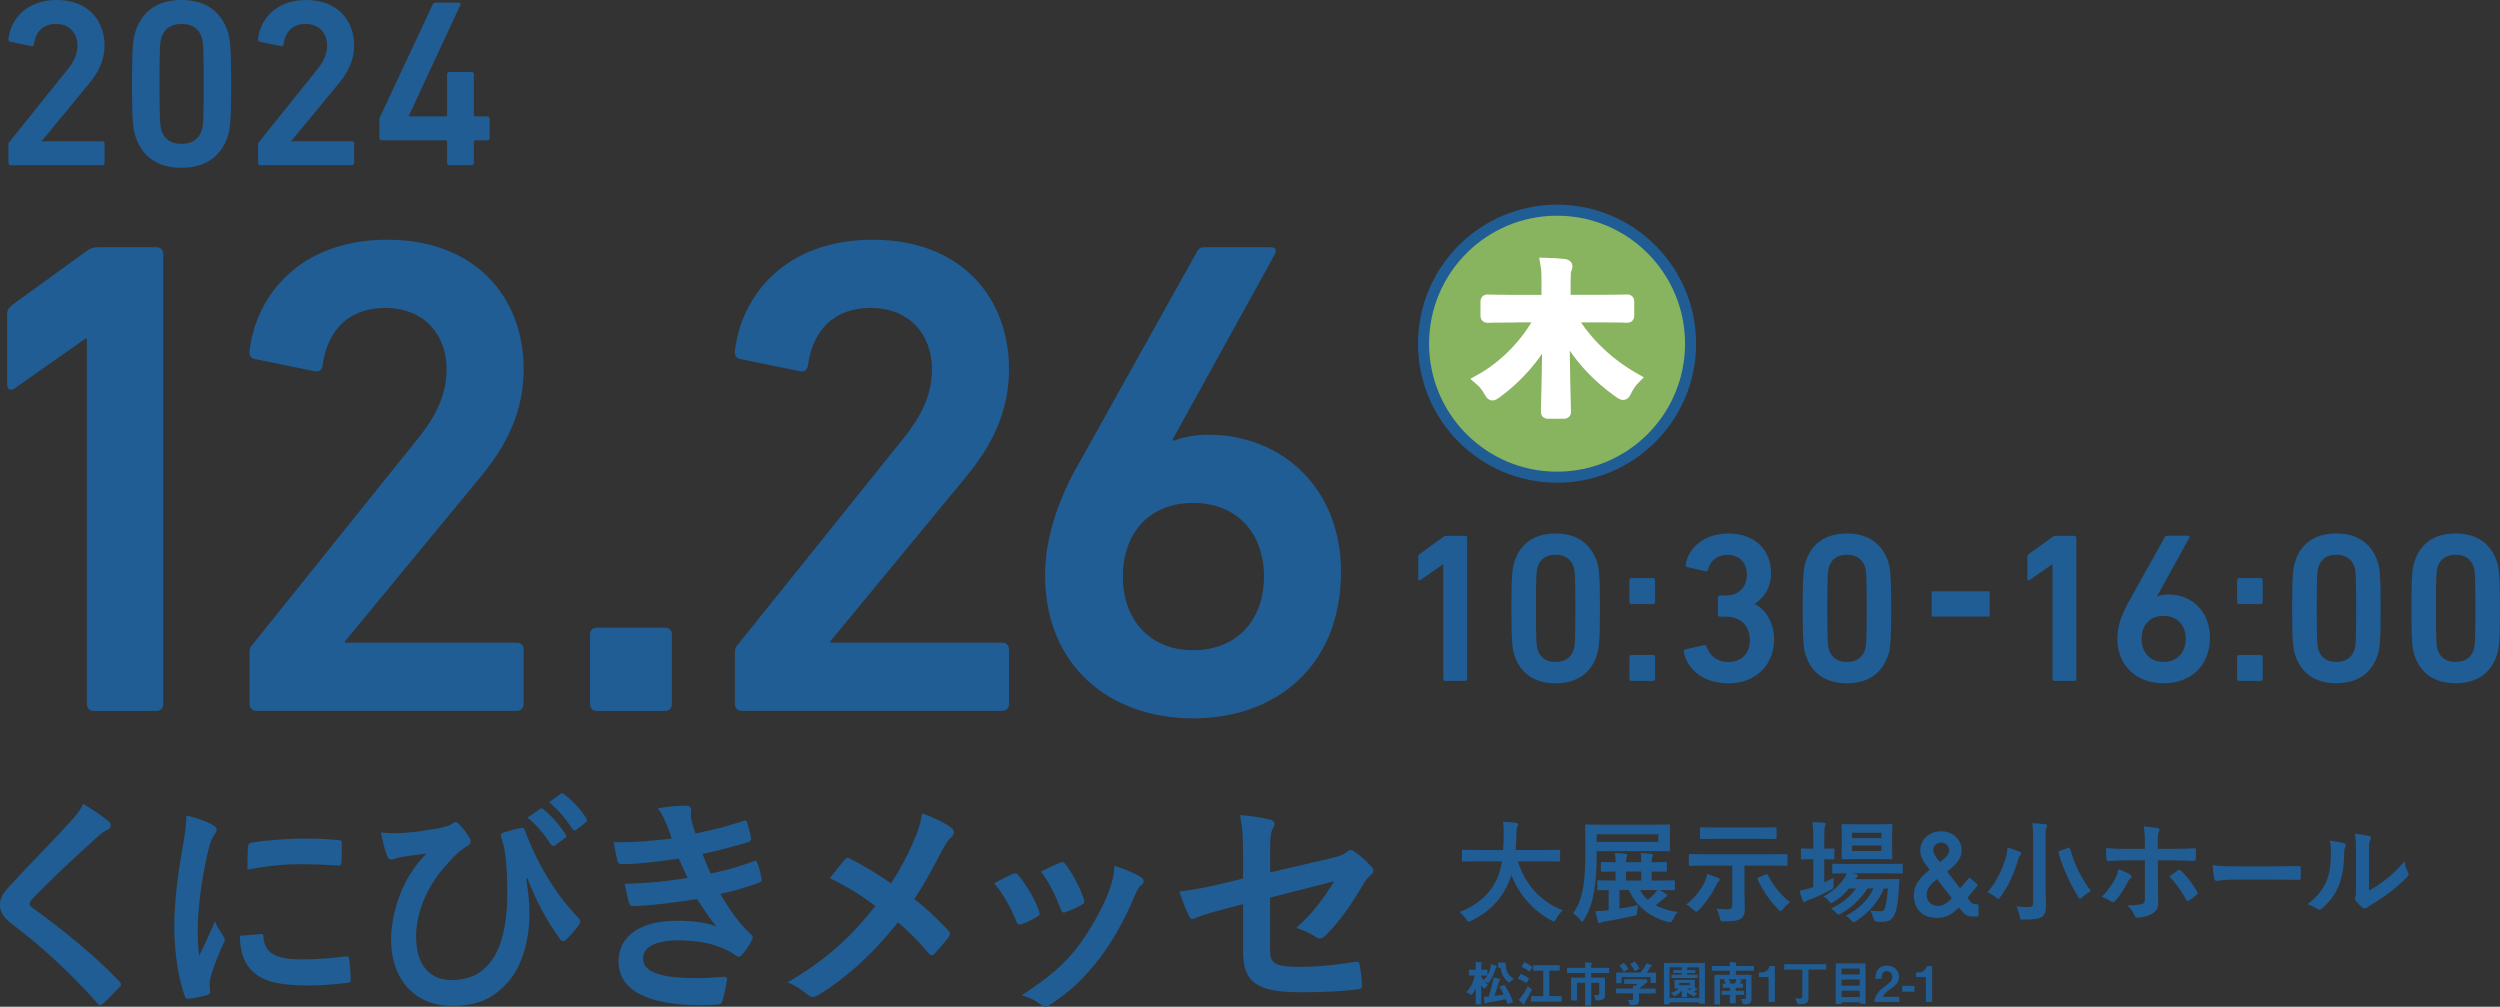 <?xml version="1.0" encoding="UTF-8"?><svg id="_レイヤー_2" xmlns="http://www.w3.org/2000/svg" viewBox="0 0 446.05 179.62"><rect x="0" y="0" width="446.05" height="179.62" fill="#333333" stroke="none"/><defs><style>.cls-1{fill:#fff;stroke:#fff;stroke-width:1.97px;}.cls-1,.cls-2{stroke-miterlimit:10;}.cls-3{fill:#205d94;}.cls-2{fill:#88b35f;stroke:#205d94;stroke-width:1.97px;}</style></defs><g id="_レイヤー_1-2"><path class="cls-3" d="M15.5,60.41h-.24l-12.65,8.88c-.73.49-1.34.24-1.34-.73v-12.41c0-.73.24-1.22.85-1.7l13.26-9.61c.61-.49,1.22-.73,2.19-.73h10.34c.73,0,1.22.49,1.22,1.22v80.29c0,.73-.49,1.22-1.22,1.22h-11.19c-.73,0-1.22-.49-1.22-1.22V60.41Z"/><path class="cls-3" d="M44.52,116.49c0-.73.12-1.09.61-1.58l29.2-36.37c3.28-4.01,5.35-7.91,5.35-12.65,0-6.2-4.01-10.95-10.95-10.95-6.57,0-10.34,4.01-11.19,10.34-.12.73-.61,1.09-1.34.97l-10.7-2.19c-.73-.12-1.1-.73-.97-1.46,1.09-9.73,8.88-19.83,24.57-19.83s24.33,10.22,24.33,23.11c0,7.42-2.92,13.5-7.79,19.34l-24.09,29.2v.24h30.66c.73,0,1.22.49,1.22,1.22v9.73c0,.73-.49,1.22-1.22,1.22h-46.47c-.73,0-1.22-.49-1.22-1.22v-9.12Z"/><path class="cls-3" d="M105.27,113.21c0-.73.49-1.22,1.22-1.22h12.17c.73,0,1.22.49,1.22,1.22v12.41c0,.73-.49,1.22-1.22,1.22h-12.17c-.73,0-1.22-.49-1.22-1.22v-12.41Z"/><path class="cls-3" d="M131.12,116.49c0-.73.12-1.09.61-1.58l29.2-36.37c3.28-4.01,5.35-7.91,5.35-12.65,0-6.2-4.01-10.95-10.95-10.95-6.57,0-10.34,4.01-11.19,10.34-.12.73-.61,1.09-1.34.97l-10.7-2.19c-.73-.12-1.1-.73-.97-1.46,1.09-9.73,8.88-19.83,24.57-19.83s24.33,10.22,24.33,23.11c0,7.42-2.92,13.5-7.79,19.34l-24.09,29.2v.24h30.66c.73,0,1.22.49,1.22,1.22v9.73c0,.73-.49,1.22-1.22,1.22h-46.47c-.73,0-1.22-.49-1.22-1.22v-9.12Z"/><path class="cls-3" d="M191.95,83.65l21.65-38.81c.36-.61.61-.73,1.46-.73h11.68c.85,0,1.09.49.73,1.22l-18.25,33.09.24.24c1.22-.61,3.65-1.09,6.2-1.09,12.77,0,23.6,9.25,23.6,24.45,0,16.91-11.68,26.15-26.4,26.15s-26.4-9.25-26.4-25.55c0-6.57,2.31-13.14,5.47-18.98ZM212.87,116.01c7.79,0,12.65-5.35,12.65-13.14s-4.87-13.14-12.65-13.14-12.53,5.35-12.53,13.14,4.87,13.14,12.53,13.14Z"/><path class="cls-3" d="M1.5,25.84c0-.26.04-.38.21-.55l10.23-12.75c1.15-1.41,1.88-2.77,1.88-4.43,0-2.17-1.41-3.84-3.84-3.84-2.3,0-3.62,1.41-3.92,3.62-.04.26-.21.38-.47.34l-3.75-.77c-.26-.04-.38-.26-.34-.51C1.89,3.54,4.62,0,10.12,0s8.53,3.58,8.53,8.1c0,2.6-1.02,4.73-2.73,6.78l-8.44,10.24v.08h10.75c.26,0,.43.17.43.43v3.41c0,.26-.17.43-.43.43H1.93c-.26,0-.43-.17-.43-.43v-3.2Z"/><path class="cls-3" d="M23.55,14.97c0-6.74.21-8.1.6-9.3,1.15-3.62,3.92-5.67,8.23-5.67s7.08,2.05,8.27,5.67c.38,1.19.6,2.56.6,9.3s-.21,8.1-.6,9.3c-1.19,3.62-3.97,5.67-8.27,5.67s-7.08-2.05-8.23-5.67c-.38-1.19-.6-2.56-.6-9.3ZM32.38,25.67c1.79,0,3.03-.77,3.58-2.3.3-.9.38-1.88.38-8.4s-.09-7.51-.38-8.4c-.55-1.54-1.79-2.3-3.58-2.3s-2.98.77-3.54,2.3c-.3.9-.38,1.88-.38,8.4s.09,7.5.38,8.4c.55,1.54,1.75,2.3,3.54,2.3Z"/><path class="cls-3" d="M46.04,25.84c0-.26.04-.38.21-.55l10.23-12.75c1.15-1.41,1.88-2.77,1.88-4.43,0-2.17-1.41-3.84-3.84-3.84-2.3,0-3.62,1.41-3.92,3.62-.04.26-.21.38-.47.34l-3.75-.77c-.26-.04-.38-.26-.34-.51.38-3.41,3.11-6.95,8.61-6.95s8.53,3.58,8.53,8.1c0,2.6-1.02,4.73-2.73,6.78l-8.44,10.24v.08h10.75c.26,0,.43.17.43.43v3.41c0,.26-.17.43-.43.43h-16.29c-.26,0-.43-.17-.43-.43v-3.2Z"/><path class="cls-3" d="M67.69,24.61v-3.28c0-.21.04-.38.13-.51L77.2.81c.13-.26.3-.34.6-.34h4.05c.3,0,.38.17.3.38l-9.21,19.83v.09h6.57c.17,0,.26-.09.26-.26v-7.25c0-.26.17-.43.43-.43h3.92c.26,0,.43.17.43.43v7.25c0,.17.08.26.26.26h2.13c.26,0,.43.17.43.43v3.41c0,.26-.17.43-.43.43h-2.13c-.17,0-.26.09-.26.26v3.75c0,.26-.17.43-.43.43h-3.92c-.26,0-.43-.17-.43-.43v-3.75c0-.17-.09-.26-.26-.26h-11.39c-.26,0-.43-.17-.43-.43Z"/><path class="cls-3" d="M19.43,146.58c.21.17.33.5.33.67,0,.38-.21.62-.58.79-.5.25-1.12.62-2,1.46-3.58,3.2-8.16,7.49-11.36,10.82-.37.46-.54.71-.54.92,0,.25.17.46.54.75,5.41,3.91,11.03,8.45,15.48,13.11.17.21.29.37.29.54s-.08.29-.29.5c-.96,1.04-2.16,2.25-2.87,2.87-.25.21-.42.33-.58.33s-.29-.12-.5-.37c-4.83-5.41-9.49-9.74-15.15-14.06-1.58-1.21-2.21-2.12-2.21-3.5s.75-2.29,2.04-3.66c3.54-3.83,6.99-7.28,10.57-11.19,1.12-1.21,1.75-2.08,2.25-3.12,1.83,1.08,3.41,2.16,4.58,3.16Z"/><path class="cls-3" d="M37.69,147.04c.71.38.96.62.96,1,0,.29-.08.42-.62,1.25-.42.75-.62,1.33-1,2.95-1.17,5.16-1.75,10.28-1.75,13.44,0,2.04.08,3.41.25,4.87.87-1.91,1.62-3.29,2.83-6.2.33,1.04.87,1.71,1.46,2.62.12.21.29.46.29.62,0,.29-.08.46-.21.67-.96,2.16-1.75,3.95-2.37,6.28-.08.25-.12.71-.12,1.29,0,.5.08.83.08,1.17,0,.29-.17.46-.54.54-1.04.29-2.21.54-3.41.67-.29.04-.46-.17-.54-.46-1.17-2.91-1.91-8.2-1.91-12.4,0-3.75.46-8.28,1.41-13.65.54-3.08.75-4.45.75-6.2,1.87.46,3.2.87,4.45,1.54ZM46.59,166.64c.33-.04.42.17.42.62.25,2.87,2.25,3.91,6.78,3.91,3.12,0,5.16-.21,7.95-.54.42-.04.5,0,.58.54.12.87.25,2.5.25,3.58,0,.5,0,.54-.71.62-2.83.33-4.83.46-6.78.46-6.16,0-9.03-1-10.82-3.45-1.04-1.33-1.46-3.45-1.46-5.41l3.79-.33ZM44.26,151.07c.04-.5.17-.62.58-.71,2.46-.46,7.12-.75,9.03-.75,2.5,0,4.41.08,6.16.25.87.04.96.12.96.54,0,1.25,0,2.37-.08,3.54-.04.37-.17.54-.54.5-2.5-.17-4.66-.25-6.78-.25-2.79,0-5.49.25-9.45.96.04-2.33.04-3.37.12-4.08Z"/><path class="cls-3" d="M93.88,156.73c.42,2.62.58,4.54.58,6.37,0,4.62-1.37,9.36-3.75,12.03-2.66,3-5.37,4.33-10.11,4.33-6.49,0-10.82-4.62-10.82-11.82,0-4.29,1.66-9.24,3.83-12.32.92-1.37,1.71-2.29,2.5-3.04-1.37.21-2.83.33-4.66.67-.71.12-1.33.42-1.66.42s-.58-.29-.71-.62c-.33-.83-.79-2.54-1.12-4.24,1.41.21,2.87.17,4.29.08,1.83-.12,3.45-.38,5.45-.71,1.66-.29,2.5-.54,2.91-.87.29-.21.5-.33.67-.33.21,0,.37.12.58.33.71.71,1.29,1.42,1.75,2.21.25.42.37.71.37.96,0,.33-.21.58-.67.83-1.62.87-2.75,2.29-3.95,3.62-3.25,3.7-5.12,8.24-5.12,12.48,0,5.33,2.66,7.74,6.24,7.74,3.37,0,5.62-1.12,7.45-3.79,1.58-2.29,2.58-6.37,2.58-11.32,0-3-.08-4.66-.25-6.24-.08-.87-.21-1.66-.29-2.16-.12-.5-.25-1.04-.46-1.71-.21-.71-.21-.92.42-1.12.92-.29,2.12-.62,3.12-.79.33-.08.54.17.62.46.87,2.41,1.71,4.12,2.79,6.24,1.96,3.58,3.87,6.32,6.82,9.45.17.17.25.37.25.54,0,.21-.12.42-.29.67-.67.96-1.37,1.71-2.29,2.62-.17.17-.33.21-.46.21-.25,0-.5-.17-.67-.5-2.33-3.25-3.99-6.32-5.74-10.73l-.21.08ZM96.34,144.33c.21-.17.37-.12.62.08,1.29,1,2.79,2.66,3.95,4.45.17.25.17.46-.12.67l-1.75,1.29c-.29.21-.5.17-.71-.12-1.25-1.91-2.58-3.5-4.2-4.83l2.21-1.54ZM100.04,141.63c.25-.17.37-.12.62.08,1.54,1.17,3.04,2.83,3.95,4.29.17.25.21.5-.12.75l-1.66,1.29c-.33.25-.54.12-.71-.12-1.12-1.79-2.46-3.37-4.16-4.79l2.08-1.5Z"/><path class="cls-3" d="M118.83,146.87c-.37-.92-.75-1.75-1.46-2.66,1.66-.29,3.37-.46,5.04-.46.58,0,.92.33.92.75,0,.25-.08.54-.08.79,0,.38.08.79.17,1.25.29,1.08.42,1.46.67,2.16,3.25-.62,5.53-1.25,8.49-2.21.37-.17.58-.12.71.21.25.79.54,1.96.71,2.79.08.42-.21.67-.5.75-2.79.87-5.33,1.5-8.16,2.12.37,1.04.92,2.33,1.46,3.5,3.37-.71,5.58-1.42,7.57-2.16.42-.21.62-.12.75.25.37.96.54,1.75.75,2.75.08.38.08.58-.33.75-2.08.79-4.7,1.54-7.03,2.04,1.79,3,3.41,5.33,5.45,7.2.42.38.42.54.21,1-.46.96-1.04,1.79-1.71,2.58-.25.29-.42.42-.67.42-.17,0-.33-.08-.58-.25-.67-.54-1.5-.92-2.46-1.33-2.12-.92-4.87-1.33-7.82-1.33-3.91,0-6.2,1.21-6.2,3.16,0,2.71,3.54,3.58,9.9,3.58,1.54,0,3.08-.17,4.58-.25.42,0,.54.21.5.54-.17,1.04-.46,2.66-.83,3.79-.12.42-.29.58-.87.62-.96.08-1.96.12-3,.12-9.57,0-14.65-2.71-14.65-7.82,0-4.45,3.83-7.24,10.32-7.24,3.04,0,5.49.33,7.16,1.04-.96-1.12-2.33-3.12-3.45-4.91-4.29.67-8.36,1.17-11.4,1.25-.46,0-.62-.17-.75-.58-.25-.83-.62-2.25-.75-3.41,4.16-.08,7.49-.42,11.19-1.04-.42-.87-1.04-2.29-1.58-3.45-3.83.58-6.91.96-10.11,1-.5,0-.75-.17-.83-.58-.12-.46-.42-2-.67-3.33,4.08.04,7.41-.29,10.36-.67-.33-.96-.58-1.66-1-2.7Z"/><path class="cls-3" d="M162.95,150.24c.92-2.16,1.25-3.16,1.58-5.12,2.08.75,4.24,1.79,5.24,2.62.29.21.42.46.42.71,0,.33-.17.67-.46.92-.58.5-.92,1.04-1.87,2.79-1.58,3.04-3.12,5.87-4.74,8.24,2.33,1.83,3.45,2.87,6.12,5.66.17.21.25.37.25.58,0,.17-.08.33-.21.54-.83,1.08-1.66,2-2.54,2.96-.17.21-.33.29-.5.29-.21,0-.37-.12-.58-.38-1.96-2.33-3.62-3.95-5.45-5.49-4.74,5.95-9.4,10.03-14.23,12.98-.33.21-.67.33-.96.33s-.54-.08-.79-.29c-1.21-1-2.54-1.91-3.75-2.29,6.49-3.79,11.03-7.66,15.69-13.65-2.62-1.96-4.7-3.29-8.11-4.95,1.21-1.54,2.21-2.83,2.75-3.41.12-.12.25-.21.42-.21s.33.08.5.17c2.16,1.08,4.79,2.66,7.24,4.37,1.79-2.75,2.75-4.62,3.99-7.37Z"/><path class="cls-3" d="M180.67,155.94c.46-.21.75-.17,1.08.29,1.46,1.83,2.79,3.95,3.58,6.16.08.29.17.46.17.62,0,.25-.17.37-.5.58-1,.58-1.71.92-2.66,1.29-.58.21-.83,0-1.04-.58-.96-2.41-2.25-4.7-3.91-6.7,1.41-.79,2.41-1.25,3.29-1.67ZM203.52,156.48c.33.25.54.46.54.71s-.12.46-.46.75c-.62.54-.92,1.37-1.25,2.12-1.79,4.24-3.95,8.03-6.28,11.07-2.75,3.5-5.03,5.7-8.57,8.03-.33.25-.67.46-1,.46-.21,0-.46-.08-.67-.29-1.04-.83-2-1.29-3.54-1.75,4.99-3.29,7.49-5.41,9.99-8.65,2.08-2.71,4.41-6.78,5.62-10.03.54-1.54.79-2.46.96-4.41,1.75.54,3.62,1.29,4.66,2ZM189.08,153.94c.46-.21.75-.17,1.08.33,1.12,1.46,2.54,4.08,3.2,6.08.21.62.12.83-.42,1.12-.79.46-1.71.87-2.87,1.29-.46.17-.62-.04-.83-.62-.96-2.46-1.91-4.45-3.5-6.66,1.66-.79,2.62-1.25,3.33-1.54Z"/><path class="cls-3" d="M221.79,152.74c0-3.29-.08-4.99-.54-7.32,2.08.17,4.08.46,5.37.83.54.12.79.38.79.75,0,.17-.08.42-.25.67-.46.87-.54,1.75-.54,3.7v4.29l10.86-2.54c1.83-.42,2.21-.62,2.95-1.21.21-.17.42-.25.58-.25.21,0,.37.08.58.25.87.54,2.21,1.71,3.08,2.71.25.25.37.5.37.75,0,.29-.21.58-.54.83-.58.42-.92,1.04-1.29,1.62-2.12,3.58-4.2,6.62-6.62,8.99-.37.37-.71.62-1.08.62-.25,0-.5-.08-.79-.29-1.21-.71-2.25-1.25-3.45-1.58,2.87-2.5,4.91-5.29,6.78-8.32l-11.44,2.91v9.45c0,2.21.75,2.91,5.24,2.91,3.37,0,7.24-.42,10.07-.92.58-.08.62.21.71.83.21,1.12.37,2.37.37,3.5,0,.42-.25.58-.87.62-2.5.29-5.37.5-9.94.5-7.95,0-10.4-1.71-10.4-7.32v-8.41l-2.66.71c-2.25.58-4.58,1.21-5.87,1.79-.21.08-.37.17-.5.17-.29,0-.46-.21-.67-.67-.58-1.08-1.21-2.87-1.66-4.24,2.62-.33,4.99-.75,7.82-1.46l3.54-.87v-4Z"/><path class="cls-3" d="M265.39,174.03c.37-.67.52-1.24.64-2l.87.28c.1.04.19.07.19.15,0,.06-.03.09-.1.11-.05.02-.08.03-.1.09-.26.97-.71,2.01-1.38,2.78l-.71-.37c.22.25.41.44.68.62l-.61.71c-.23-.16-.42-.33-.6-.54v3.35h-.97v-2.82c-.21.41-.46.81-.77,1.15l-.87-.53c.77-.86,1.24-1.83,1.47-2.96h-1.04v-1.03h1.21v-1.38l.93.06c.12,0,.24.03.24.11,0,.04-.05.09-.14.14-.04.03-.05.05-.05.08v.99h1.11v1.01ZM264.28,174.05v.18c.11.26.22.43.39.66.31-.25.51-.5.72-.84h-1.1ZM265.63,177.8c.28-.85.67-2.49.86-3.38l1.02.22c.09.02.21.06.21.15,0,.04-.05.08-.15.12-.07.04-.1.13-.16.34-.14.56-.59,1.95-.78,2.45.55-.07,1.1-.13,1.66-.24-.24-.49-.48-.98-.79-1.42l.92-.32c.65.88,1.21,2.06,1.54,3.1l-1.02.3c-.08-.29-.18-.56-.29-.84-.58.13-2.63.53-3.08.58-.29.04-.32.04-.44.18-.06.08-.1.1-.11.1-.09,0-.11-.06-.13-.25l-.15-1.03c.26,0,.62-.04.89-.07ZM268.62,171.73c0,1.24.33,2.27,1.48,2.9l-.9.71c-.86-.69-1.34-1.55-1.45-2.65h-.43v-.96h1.3Z"/><path class="cls-3" d="M272.34,175.42c-.44-.34-1-.61-1.52-.8l.48-.88c.53.24,1.02.5,1.52.82l-.47.85ZM272.59,175.96l.76.6c-.25.51-.69,1.32-.99,1.79-.27.42-.3.45-.31.65,0,.11-.02.22-.08.22-.07,0-.16-.08-.21-.12l-.81-.67c.67-.73,1.21-1.58,1.63-2.47ZM272.89,173.36c-.42-.34-.92-.63-1.41-.85l.48-.86c.52.24,1.02.53,1.46.88l-.53.83ZM278.64,177.73v.97h-5.47v-.97h2.18v-4.56h-1.8v-.96h4.74v.96h-1.87v4.56h2.22Z"/><path class="cls-3" d="M286.37,177.5c0,.54-.23.82-.76.93-.26.06-.59.08-.86.08l-.38-.98c.17,0,.34.02.51.02.36,0,.45-.04.45-.34v-1.86h-1.42v4.07h-1.09v-4.07h-1.46v3.17h-1.05v-4.09h2.51v-.83h-3.23v-.93h3.23v-.98l1.13.08c.09,0,.11.04.11.08,0,.05-.03.08-.06.11-.1.09-.1.1-.1.16v.55h3.21v.93h-3.21v.83h2.46v3.07Z"/><path class="cls-3" d="M295.46,173.52v1.87h-.96v-1.05h-5.19v1.09h-.95v-1.91h4.34c.42-.51.81-1.04,1.07-1.65l.87.29c.06.02.15.08.15.15,0,.04-.04.07-.16.11-.1.03-.13.04-.16.1-.15.29-.39.65-.66,1.01h1.65ZM294,175.12c-.46.41-1.06.91-1.56,1.27h2.97v.86h-2.97v1.32c0,.62-.53.76-1.04.76h-.55l-.39-.93c.22.02.5.05.7.05.15,0,.21-.13.21-.26v-.95h-3.02v-.86h3.02v-.54l.42.07c.14-.12.23-.21.33-.37h-2.34v-.82h3.97l.25.39ZM289.75,171.78c.32.35.56.71.78,1.13l-.83.52c-.21-.44-.44-.78-.75-1.16l.81-.49ZM291.66,171.53c.34.4.62.81.86,1.29l-.84.45c-.23-.47-.47-.86-.81-1.26l.8-.47Z"/><path class="cls-3" d="M304.19,171.81v7.29h-1.01v-.26h-5.29v.34h-1.01v-7.37h7.3ZM303.18,172.59h-2.58l.38.04c.07,0,.11.03.11.05,0,.02-.02.06-.05.08-.04.02-.04.04-.04.05v.28h1.49v.53h-1.49v.28h1.88v.6h-4.67v-.6h1.84v-.28h-1.51v-.53h1.51v-.51h-2.17v5.47h5.29v-5.47ZM300.99,177.92h-.91v-1.19c-.4.46-.81.75-1.35,1.03l-.58-.6c.52-.18.98-.4,1.38-.79h-.75v-1.54h3.6v1.31l.4.3c.07.05.1.09.1.13s-.07.06-.14.06h-.07s-.04,0-.06.03c-.14.1-.28.21-.44.31.22.08.44.16.66.21l-.52.62c-.4-.17-1-.48-1.32-.77v.89ZM299.6,175.37v.41h1.94v-.41h-1.94ZM301.09,176.36c.12.12.27.21.43.3.12-.08.25-.18.32-.3h-.75Z"/><path class="cls-3" d="M310.67,174.87c.08.03.13.06.13.11s-.04.06-.1.07c-.06,0-.09,0-.1.06-.04.14-.08.23-.15.38h.54v.76h-1.31v.53h1.51v.72h-1.51v1.51h-1.03v-1.51h-1.48v-.72h1.48v-.53h-1.3v-.76h.55c-.06-.11-.27-.52-.35-.67l.37-.11h-1.03v4.51h-1v-5.3h2.74v-.72h-3.2v-.84h3.2v-.71l1.11.08c.08,0,.09.03.09.06s-.02.06-.05.08c-.03.02-.07.06-.07.1v.39h3.24v.84h-3.24v.72h2.78v4.31c0,.94-.54.96-1.48.96l-.37-.96c.16,0,.32.03.49.03.21,0,.39-.03.39-.29v-3.26h-1.36l.51.16ZM308.44,174.71c.11.18.25.46.33.65l-.29.12h1.06c.13-.27.22-.49.31-.77h-1.41Z"/><path class="cls-3" d="M316.66,178.77h-1.11v-4.45h-1.73v-.83h.51c.67,0,1.24-.46,1.39-1.11h.95v6.39Z"/><path class="cls-3" d="M325.83,172.02v.97h-3.17v5.04c0,.43-.08.85-.53,1.01-.38.14-.99.16-1.39.17l-.43-1.14c.27.05.57.1.86.1.25,0,.4-.06.4-.34v-4.83h-3.23v-.97h7.5Z"/><path class="cls-3" d="M331.81,179.09v-.27h-3.24v.3h-1.03v-7.23h5.31v7.21h-1.03ZM331.81,172.8h-3.24v1.07h3.24v-1.07ZM331.81,174.77h-3.24v1.09h3.24v-1.09ZM331.81,176.76h-3.24v1.14h3.24v-1.14Z"/><path class="cls-3" d="M334.6,174.63c.02-.56.1-1.06.38-1.52.37-.61,1.01-.84,1.69-.84,1.19,0,2.16.8,2.16,2.03,0,1.04-.78,1.64-1.56,2.18-.61.43-1,.69-1.35,1.38h2.96v.92h-4.47c.07-.51.14-.83.4-1.28.39-.67.99-1.16,1.59-1.6.49-.37.9-.67,1.09-1.04.09-.17.13-.37.13-.55,0-.59-.4-1.06-1-1.06-.81,0-.9.76-.92,1.39h-1.11Z"/><path class="cls-3" d="M339.39,175.9h2.19v1.03h-2.19v-1.03Z"/><path class="cls-3" d="M344.72,178.77h-1.11v-4.45h-1.73v-.83h.51c.67,0,1.24-.46,1.39-1.11h.95v6.39Z"/><path class="cls-3" d="M263.61,153.68c-1.8,0-2.42.04-2.54.04-.2,0-.22-.02-.22-.24v-1.64c0-.2.02-.22.22-.22.12,0,.74.04,2.54.04h4.58c.06-.82.08-1.72.1-2.7.02-.96-.02-1.68-.1-2.32.62.02,1.64.06,2.3.16.2.04.36.14.36.28,0,.16-.04.26-.12.42-.1.18-.16.52-.18,1.4-.02.98-.04,1.9-.12,2.76h5.16c1.8,0,2.42-.04,2.54-.04.2,0,.22.02.22.22v1.64c0,.22-.02.24-.22.24-.12,0-.74-.04-2.54-.04h-4.78c1.24,3.92,3.94,7.18,8.01,8.73-.42.4-.86.96-1.16,1.5-.18.34-.26.5-.42.5-.1,0-.24-.08-.46-.2-3.18-1.7-5.72-4.46-7.12-8.09-.2.68-.46,1.32-.76,1.92-1.38,2.84-3.46,4.8-6.4,6.24-.24.1-.38.16-.48.16-.16,0-.24-.12-.46-.46-.32-.48-.7-.88-1.14-1.26,3.22-1.24,5.3-3.18,6.48-5.5.5-1,.86-2.16,1.08-3.54h-4.36Z"/><path class="cls-3" d="M284.88,153c0,1.86-.14,4.22-.44,5.96-.36,2.04-.84,3.52-1.8,5.1-.16.26-.24.4-.34.4-.08,0-.16-.12-.34-.34-.42-.5-.9-.94-1.3-1.18,1-1.36,1.52-2.88,1.82-4.7.28-1.68.38-3.76.38-6.68s-.04-4.1-.04-4.22c0-.22.02-.24.22-.24.1,0,.8.04,2.72.04h9.25c1.92,0,2.62-.04,2.74-.04.2,0,.22.02.22.24,0,.12-.04.48-.04,1.42v1.5c0,.94.04,1.3.04,1.42,0,.2-.02.22-.22.22-.12,0-.82-.04-2.74-.04h-10.13v1.14ZM288.25,157.1v-1.6c-1.68,0-2.3.04-2.4.04-.2,0-.22-.02-.22-.24v-1.28c0-.2.02-.22.22-.22.1,0,.72.04,2.4.04,0-.62-.02-1.1-.12-1.64.74.02,1.22.06,1.88.14.2.02.34.1.34.24,0,.12-.04.2-.12.34-.08.18-.12.5-.12.92h2.72c0-.62,0-1.12-.12-1.64.74.02,1.2.06,1.88.14.18.02.34.1.34.22s-.04.22-.12.36c-.1.18-.12.48-.12.92,1.8,0,2.38-.04,2.5-.04.2,0,.22.02.22.22v1.28c0,.22-.02.24-.22.24-.12,0-.7-.04-2.5-.04v1.6h1.18c1.94,0,2.62-.04,2.74-.04.2,0,.22.02.22.22v1.34c0,.2-.02.22-.22.22-.12,0-.76-.04-2.48-.04.42.22.86.48,1.14.7.14.1.2.18.2.28s-.1.18-.22.24c-.16.08-.32.18-.58.44-.46.42-.8.7-1.28,1.06,1.06.56,2.34.96,3.92,1.2-.3.3-.58.8-.8,1.3q-.24.64-.86.5c-3.4-.92-5.62-2.78-7.04-5.72h-1.66v3.32c1.1-.18,2.3-.4,3.32-.64-.08.34-.14.76-.18,1.16-.04.66-.1.66-.66.78-1.7.38-3.54.74-5.06,1-.34.04-.52.1-.64.16-.16.08-.26.12-.36.12-.12,0-.22-.06-.28-.28l-.42-1.86c.64,0,1.18-.04,1.92-.12l.42-.04v-3.6c-1.22.02-1.72.04-1.82.04-.18,0-.2-.02-.2-.22v-1.34c0-.2.02-.22.2-.22.12,0,.8.04,2.64.04h.42ZM295.87,148.86h-10.99v1.36h10.99v-1.36ZM292.83,157.1v-1.6h-2.72v1.6h2.72ZM292.61,158.8c.38.66.82,1.24,1.38,1.74.48-.36.84-.7,1.28-1.18.16-.18.3-.36.44-.56h-3.1Z"/><path class="cls-3" d="M304.06,157.56c.26-.54.46-1.12.52-1.6.64.16,1.44.46,1.94.66.18.08.3.2.3.34s-.12.26-.24.38c-.14.14-.32.5-.46.78-.68,1.36-1.74,2.92-3,4.22-.22.22-.34.32-.48.32-.12,0-.26-.1-.5-.34-.4-.36-.88-.74-1.28-.94,1.38-1.08,2.56-2.52,3.2-3.82ZM304.06,154.44c-1.78,0-2.4.04-2.52.04-.2,0-.22-.02-.22-.22v-1.66c0-.2.02-.22.22-.22.12,0,.74.04,2.52.04h12.13c1.78,0,2.4-.04,2.52-.04.2,0,.22.02.22.22v1.66c0,.2-.02.22-.22.22-.12,0-.74-.04-2.52-.04h-4.94v4.88c0,.94.06,2.04.06,2.78,0,.9-.14,1.34-.64,1.76-.44.36-1.16.52-3.04.52-.62.02-.62,0-.78-.64-.16-.62-.36-1.2-.6-1.62.74.08,1.28.12,1.92.12.68,0,.9-.24.9-.74v-7.06h-5ZM306.3,149.66c-1.96,0-2.64.04-2.76.04-.2,0-.22-.02-.22-.22v-1.66c0-.2.02-.22.22-.22.12,0,.8.04,2.76.04h7.69c1.96,0,2.64-.04,2.76-.04.2,0,.22.02.22.22v1.66c0,.2-.02.22-.22.22-.12,0-.8-.04-2.76-.04h-7.69ZM315.04,156.02c.24-.12.28-.1.38.1.96,1.9,2.28,3.54,3.96,4.86-.36.26-.84.72-1.24,1.18-.24.28-.34.4-.46.4-.1,0-.22-.1-.42-.32-1.44-1.48-2.74-3.34-3.68-5.34-.08-.2-.04-.24.22-.36l1.24-.52Z"/><path class="cls-3" d="M325.49,157.44c.54-.26,1.1-.52,1.66-.82-.02.34-.02.8-.02,1.24.02.66.02.62-.52.92-1.16.64-2.4,1.24-3.68,1.72-.34.12-.56.22-.64.28-.12.1-.24.18-.36.18s-.2-.06-.3-.26c-.2-.48-.36-1.06-.54-1.78.66-.12,1.26-.26,1.98-.5.14-.06.3-.1.46-.16v-4.96h-.16c-1.32,0-1.72.04-1.84.04-.18,0-.2-.02-.2-.22v-1.52c0-.2.02-.22.2-.22.12,0,.52.04,1.84.04h.16v-1.72c0-1.42-.02-2.04-.16-3.02.78.02,1.38.06,2.04.12.2.02.32.12.32.22,0,.14-.06.26-.12.4-.1.26-.12.76-.12,2.22v1.78c1.08,0,1.46-.04,1.58-.04.2,0,.22.02.22.22v1.52c0,.2-.02.22-.22.22-.12,0-.5-.04-1.58-.04v4.14ZM336.13,158.52c-1,2.36-2.6,4.26-4.92,5.8-.24.14-.36.22-.48.22-.14,0-.26-.12-.5-.38-.28-.32-.58-.58-.88-.76,2.46-1.32,4-2.92,4.92-4.88h-1.08c-1.24,1.92-2.82,3.4-4.66,4.44-.24.14-.38.22-.5.22-.16,0-.26-.12-.5-.38-.24-.28-.52-.5-.84-.7,1.88-.88,3.38-2.1,4.46-3.58h-1.26c-.74.92-1.66,1.74-2.64,2.36-.26.16-.38.26-.5.26s-.22-.12-.42-.36c-.28-.34-.62-.62-.96-.84,1.58-.86,2.82-1.96,3.7-3.28.18-.26.3-.54.42-.84-1.64,0-2.26.04-2.36.04-.2,0-.22-.02-.22-.24v-1.3c0-.2.02-.22.22-.22.12,0,.78.04,2.72.04h6.7c1.94,0,2.62-.04,2.72-.04.2,0,.22.02.22.22v1.3c0,.22-.02.24-.22.24-.1,0-.78-.04-2.72-.04h-6l.66.16c.18.06.28.18.28.26,0,.14-.06.2-.16.26-.1.08-.2.14-.32.36h5.22c1.7,0,2.28-.04,2.4-.04.22,0,.28.04.26.26l-.14,2.02c-.1,1.72-.28,2.94-.62,3.84-.4,1.06-1.04,1.54-2.26,1.54-.38,0-.66,0-1.02-.04q-.46-.04-.62-.66c-.14-.5-.32-.94-.52-1.32.74.12,1.36.12,1.82.12s.6-.06.78-.62c.16-.52.36-1.42.52-3.44h-.7ZM334.99,147.07c1.72,0,2.28-.04,2.42-.04.2,0,.22.02.22.22,0,.12-.04.6-.04,1.7v2.42c0,1.14.04,1.6.04,1.72,0,.2-.02.22-.22.22-.14,0-.7-.04-2.42-.04h-3.76c-1.74,0-2.3.04-2.44.04-.2,0-.22-.02-.22-.22,0-.14.04-.58.04-1.72v-2.42c0-1.1-.04-1.58-.04-1.7,0-.2.02-.22.22-.22.14,0,.7.04,2.44.04h3.76ZM330.45,148.58v.96h5.24v-.96h-5.24ZM335.69,150.86h-5.24v.98h5.24v-.98Z"/><path class="cls-3" d="M344.29,155.18c-1.21-1.56-1.68-2.33-1.68-3.43,0-2,1.65-3.43,3.73-3.43,2.2,0,3.65,1.58,3.65,3.36,0,1.37-.66,2.33-2.59,3.83l2.33,2.99,1.5-1.78c.09-.11.2-.11.31-.02l1.21,1.04c.11.09.13.2.04.31l-1.76,2.14.53.66c.26.35.55.48.9.48h.33c.13,0,.22.09.22.22v1.76c0,.13-.09.22-.22.22h-.73c-.99,0-1.45-.24-2.18-1.17l-.37-.46c-1.25,1.3-2.37,1.87-3.89,1.87-2.75,0-4.15-1.7-4.15-4.01,0-1.58.72-2.93,2.82-4.58ZM345.8,161.63c.81,0,1.45-.33,2.44-1.39l-2.64-3.39c-1.43,1.1-1.85,1.96-1.85,2.77,0,1.19.77,2,2.05,2ZM346.1,153.84c1.39-1.08,1.66-1.54,1.66-2.18,0-.73-.6-1.32-1.39-1.32-.84,0-1.44.57-1.44,1.34,0,.53.18.86,1.18,2.16h0Z"/><path class="cls-3" d="M357.88,152.98c.16-.58.28-1.18.32-1.74.66.16,1.48.46,2.08.7.22.1.34.2.34.32,0,.14-.06.24-.16.32-.12.14-.28.4-.38.8-.7,2.38-1.68,4.62-3.16,6.64-.18.26-.28.38-.38.38s-.22-.1-.44-.28c-.44-.38-1.06-.72-1.5-.9,1.58-1.82,2.64-4.06,3.28-6.24ZM364.97,157.58c0,1.4.08,3,.08,3.98,0,1.12-.24,1.68-.72,2.02-.54.36-1.28.48-3.24.5-.62,0-.62.02-.74-.62-.14-.66-.34-1.34-.6-1.74.8.1,1.38.12,2.12.12.64,0,.88-.14.88-.78v-11.31c0-1.28-.02-1.92-.16-2.86.74.02,1.64.08,2.32.16.2.02.34.12.34.22,0,.18-.08.3-.14.44-.12.24-.14.64-.14,2v7.87ZM368.97,151.28c.28-.1.3-.1.36.12.82,2.94,2.16,5.52,3.74,7.58-.42.22-1.04.64-1.5,1.06-.22.2-.34.3-.44.3-.12,0-.2-.12-.36-.38-1.34-2.1-2.76-5.14-3.48-7.8-.06-.24-.02-.26.28-.36l1.4-.52Z"/><path class="cls-3" d="M380.03,156.02c.18.12.3.24.3.38,0,.1-.06.2-.22.32-.2.16-.34.36-.5.68-.52,1.06-1.4,2.46-2.22,3.34-.14.16-.26.24-.4.24-.08,0-.18-.04-.3-.12-.58-.38-1.14-.7-1.7-.84,1.16-1.2,1.88-2.24,2.42-3.3.3-.54.44-.98.54-1.62.82.26,1.58.6,2.08.92ZM382.69,150.52c0-1.26-.04-2.18-.22-3.08.94.08,1.98.2,2.48.3.24.04.36.14.36.3,0,.1-.04.22-.12.36-.18.34-.2.8-.2,2v1.06h2.46c1.74,0,3.1-.08,4.08-.12.18-.02.26.1.26.32.02.52.02,1.04-.02,1.56-.02.26-.08.4-.28.38-1.24-.04-2.76-.1-4.12-.1h-2.36l.02,4.04c0,1.06.04,1.92.04,3.48,0,.98-.36,1.64-1.18,2.06-.64.36-1.72.64-2.56.66-.24,0-.36-.12-.48-.42-.3-.7-.72-1.28-1.34-1.8,1.36,0,2.24-.08,2.72-.24.32-.14.46-.36.46-.88v-6.9h-3.14c-1.14,0-2.52.06-3.46.14-.18,0-.26-.16-.26-.4-.02-.36-.08-1.26-.08-1.92,1.52.12,2.74.14,3.76.14h3.18v-.94ZM388.58,155.3c.1-.08.18-.1.26-.1.12,0,.2.06.3.18.98.84,1.94,2.14,2.86,3.66.08.12.1.22.1.3,0,.12-.06.22-.2.32-.32.3-.88.7-1.34,1-.1.06-.18.12-.24.12-.08,0-.14-.06-.22-.2-.72-1.34-1.82-2.96-3.04-4.2.54-.4,1.06-.74,1.52-1.08Z"/><path class="cls-3" d="M398.47,156.94c-1.98,0-2.74.24-2.94.24-.24,0-.4-.12-.46-.42-.1-.46-.22-1.4-.3-2.42,1.3.2,2.3.24,4.32.24h6.44c1.52,0,3.06-.04,4.6-.06.3-.02.36.04.36.28.04.6.04,1.28,0,1.88,0,.24-.08.32-.36.3-1.5-.02-2.98-.04-4.46-.04h-7.21Z"/><path class="cls-3" d="M418.22,150.44c.34.1.38.34.26.62-.22.44-.24.88-.24,1.36-.04,2.5-.42,4.4-1.08,5.88-.52,1.22-1.4,2.52-2.84,3.76-.2.16-.36.26-.52.26-.12,0-.24-.06-.38-.16-.5-.34-.98-.58-1.7-.84,1.56-1.18,2.62-2.4,3.32-3.98.56-1.36.82-2.46.84-5.66,0-.76-.04-1.08-.2-1.68,1.14.14,2.06.28,2.54.44ZM422.67,158.9c.98-.52,1.9-1.14,2.84-1.86,1.2-.92,2.38-1.98,3.5-3.4.08.7.28,1.36.62,2.02.06.14.12.24.12.34,0,.14-.08.28-.3.5-1,1.02-1.92,1.84-2.96,2.62-1.04.8-2.16,1.58-3.56,2.4-.36.24-.4.28-.58.42-.12.1-.26.16-.4.16-.12,0-.26-.06-.42-.16-.44-.3-.9-.82-1.2-1.22-.12-.18-.18-.3-.18-.42,0-.1.02-.18.08-.3.14-.26.12-.5.12-1.52v-6.26c0-1.74,0-2.56-.2-3.48.8.1,1.9.24,2.5.42.26.06.36.18.36.34,0,.12-.06.3-.16.5-.18.38-.18.78-.18,2.22v6.68Z"/><circle class="cls-2" cx="277.81" cy="61.32" r="23.82"/><path class="cls-1" d="M269.24,56.55c-2.67,0-3.58.06-3.76.06-.32,0-.35-.03-.35-.35v-2.38c0-.32.03-.35.35-.35.18,0,1.09.06,3.76.06h6.78v-2.79c0-1.64,0-2.67-.21-3.82,1.12.03,2.26.09,3.29.21.26.03.47.15.47.29,0,.26-.15.53-.21.76-.09.32-.12.97-.12,2.46v2.88h7.28c2.67,0,3.58-.06,3.76-.06.29,0,.32.03.32.35v2.38c0,.32-.03.35-.32.35-.18,0-1.09-.06-3.76-.06h-6.22c2.73,4.64,6.69,8.33,11.38,11-.53.53-1.06,1.23-1.5,2.14-.23.47-.35.7-.56.7-.15,0-.32-.09-.62-.29-4.05-2.82-7.6-6.6-9.92-11.12,0,7.69.23,13.32.23,14.47,0,.26-.03.29-.35.29h-2.7c-.32,0-.35-.03-.35-.29,0-1.11.21-6.51.24-14.03-2.14,4.37-5.61,8.1-9.24,10.74-.32.23-.5.32-.65.32-.18,0-.29-.21-.56-.65-.47-.85-1.03-1.53-1.64-2.05,4.26-2.35,8.51-6.57,10.83-11.24h-5.66Z"/><path class="cls-3" d="M257.5,100.7h-.08l-3.96,2.78c-.23.15-.42.08-.42-.23v-3.88c0-.23.08-.38.27-.53l4.15-3.01c.19-.15.38-.23.69-.23h3.24c.23,0,.38.15.38.38v25.13c0,.23-.15.38-.38.38h-3.5c-.23,0-.38-.15-.38-.38v-20.41Z"/><path class="cls-3" d="M269.66,108.55c0-6.02.19-7.24.53-8.3,1.03-3.24,3.5-5.06,7.35-5.06s6.32,1.83,7.39,5.06c.34,1.07.53,2.29.53,8.3s-.19,7.24-.53,8.3c-1.07,3.24-3.54,5.06-7.39,5.06s-6.32-1.83-7.35-5.06c-.34-1.07-.53-2.29-.53-8.3ZM277.54,118.1c1.6,0,2.7-.69,3.2-2.06.27-.8.34-1.68.34-7.5s-.08-6.7-.34-7.5c-.5-1.37-1.6-2.06-3.2-2.06s-2.67.69-3.16,2.06c-.27.8-.34,1.68-.34,7.5s.08,6.7.34,7.5c.5,1.37,1.56,2.06,3.16,2.06Z"/><path class="cls-3" d="M290.72,107.4v-3.88c0-.23.15-.38.38-.38h3.81c.23,0,.38.15.38.38v3.88c0,.23-.15.38-.38.38h-3.81c-.23,0-.38-.15-.38-.38ZM290.72,117.23c0-.23.15-.38.38-.38h3.81c.23,0,.38.15.38.38v3.88c0,.23-.15.38-.38.38h-3.81c-.23,0-.38-.15-.38-.38v-3.88Z"/><path class="cls-3" d="M300.71,115.86l3.31-.76c.19-.04.38.04.46.27.53,1.52,1.79,2.74,3.92,2.74,2.4,0,3.81-1.64,3.81-3.85,0-2.63-1.68-4.23-4.23-4.23h-1.1c-.23,0-.38-.15-.38-.38v-3.01c0-.23.15-.38.38-.38h1.03c2.29,0,3.77-1.48,3.77-3.77,0-2.06-1.29-3.5-3.47-3.5-1.9,0-3.01,1.07-3.46,2.67-.08.23-.23.3-.46.27l-3.24-.76c-.23-.04-.34-.23-.3-.46.57-3.12,3.43-5.52,7.62-5.52,4.84,0,7.62,2.97,7.62,7.16,0,2.17-.99,4.11-2.89,5.37v.08c1.52.65,3.43,2.89,3.43,6.28,0,4.72-3.46,7.84-8.11,7.84-4.04,0-7.2-2.02-8-5.56-.04-.23.08-.42.3-.5Z"/><path class="cls-3" d="M321.63,108.55c0-6.02.19-7.24.53-8.3,1.03-3.24,3.5-5.06,7.35-5.06s6.32,1.83,7.39,5.06c.34,1.07.53,2.29.53,8.3s-.19,7.24-.53,8.3c-1.07,3.24-3.54,5.06-7.39,5.06s-6.32-1.83-7.35-5.06c-.34-1.07-.53-2.29-.53-8.3ZM329.52,118.1c1.6,0,2.7-.69,3.2-2.06.27-.8.34-1.68.34-7.5s-.08-6.7-.34-7.5c-.5-1.37-1.6-2.06-3.2-2.06s-2.67.69-3.16,2.06c-.27.8-.34,1.68-.34,7.5s.08,6.7.34,7.5c.5,1.37,1.56,2.06,3.16,2.06Z"/><path class="cls-3" d="M366.19,100.7h-.08l-3.96,2.78c-.23.15-.42.08-.42-.23v-3.88c0-.23.08-.38.27-.53l4.15-3.01c.19-.15.38-.23.69-.23h3.24c.23,0,.38.15.38.38v25.13c0,.23-.15.38-.38.38h-3.5c-.23,0-.38-.15-.38-.38v-20.41Z"/><path class="cls-3" d="M379.47,107.97l6.78-12.15c.11-.19.19-.23.46-.23h3.66c.27,0,.34.15.23.38l-5.71,10.36.08.08c.38-.19,1.14-.34,1.94-.34,4,0,7.39,2.89,7.39,7.65,0,5.29-3.66,8.19-8.26,8.19s-8.26-2.89-8.26-8c0-2.06.72-4.11,1.71-5.94ZM386.02,118.1c2.44,0,3.96-1.68,3.96-4.11s-1.52-4.11-3.96-4.11-3.92,1.68-3.92,4.11,1.52,4.11,3.92,4.11Z"/><path class="cls-3" d="M399.14,107.4v-3.88c0-.23.15-.38.38-.38h3.81c.23,0,.38.15.38.38v3.88c0,.23-.15.38-.38.38h-3.81c-.23,0-.38-.15-.38-.38ZM399.14,117.23c0-.23.15-.38.38-.38h3.81c.23,0,.38.15.38.38v3.88c0,.23-.15.38-.38.38h-3.81c-.23,0-.38-.15-.38-.38v-3.88Z"/><path class="cls-3" d="M408.96,108.54c0-6.02.19-7.24.53-8.3,1.03-3.24,3.5-5.06,7.35-5.06s6.32,1.83,7.39,5.06c.34,1.07.53,2.29.53,8.3s-.19,7.24-.53,8.3c-1.07,3.24-3.54,5.06-7.39,5.06s-6.32-1.83-7.35-5.06c-.34-1.07-.53-2.29-.53-8.3ZM416.85,118.1c1.6,0,2.7-.69,3.2-2.06.27-.8.34-1.68.34-7.5s-.08-6.7-.34-7.5c-.5-1.37-1.6-2.06-3.2-2.06s-2.67.69-3.16,2.06c-.27.8-.34,1.68-.34,7.5s.08,6.7.34,7.5c.5,1.37,1.56,2.06,3.16,2.06Z"/><path class="cls-3" d="M430.24,108.54c0-6.02.19-7.24.53-8.3,1.03-3.24,3.5-5.06,7.35-5.06s6.32,1.83,7.39,5.06c.34,1.07.53,2.29.53,8.3s-.19,7.24-.53,8.3c-1.07,3.24-3.54,5.06-7.39,5.06s-6.32-1.83-7.35-5.06c-.34-1.07-.53-2.29-.53-8.3ZM438.12,118.1c1.6,0,2.7-.69,3.2-2.06.27-.8.34-1.68.34-7.5s-.08-6.7-.34-7.5c-.5-1.37-1.6-2.06-3.2-2.06s-2.67.69-3.16,2.06c-.27.8-.34,1.68-.34,7.5s.08,6.7.34,7.5c.5,1.37,1.56,2.06,3.16,2.06Z"/><rect class="cls-3" x="344.64" y="105.5" width="10.36" height="4.5"/></g></svg>